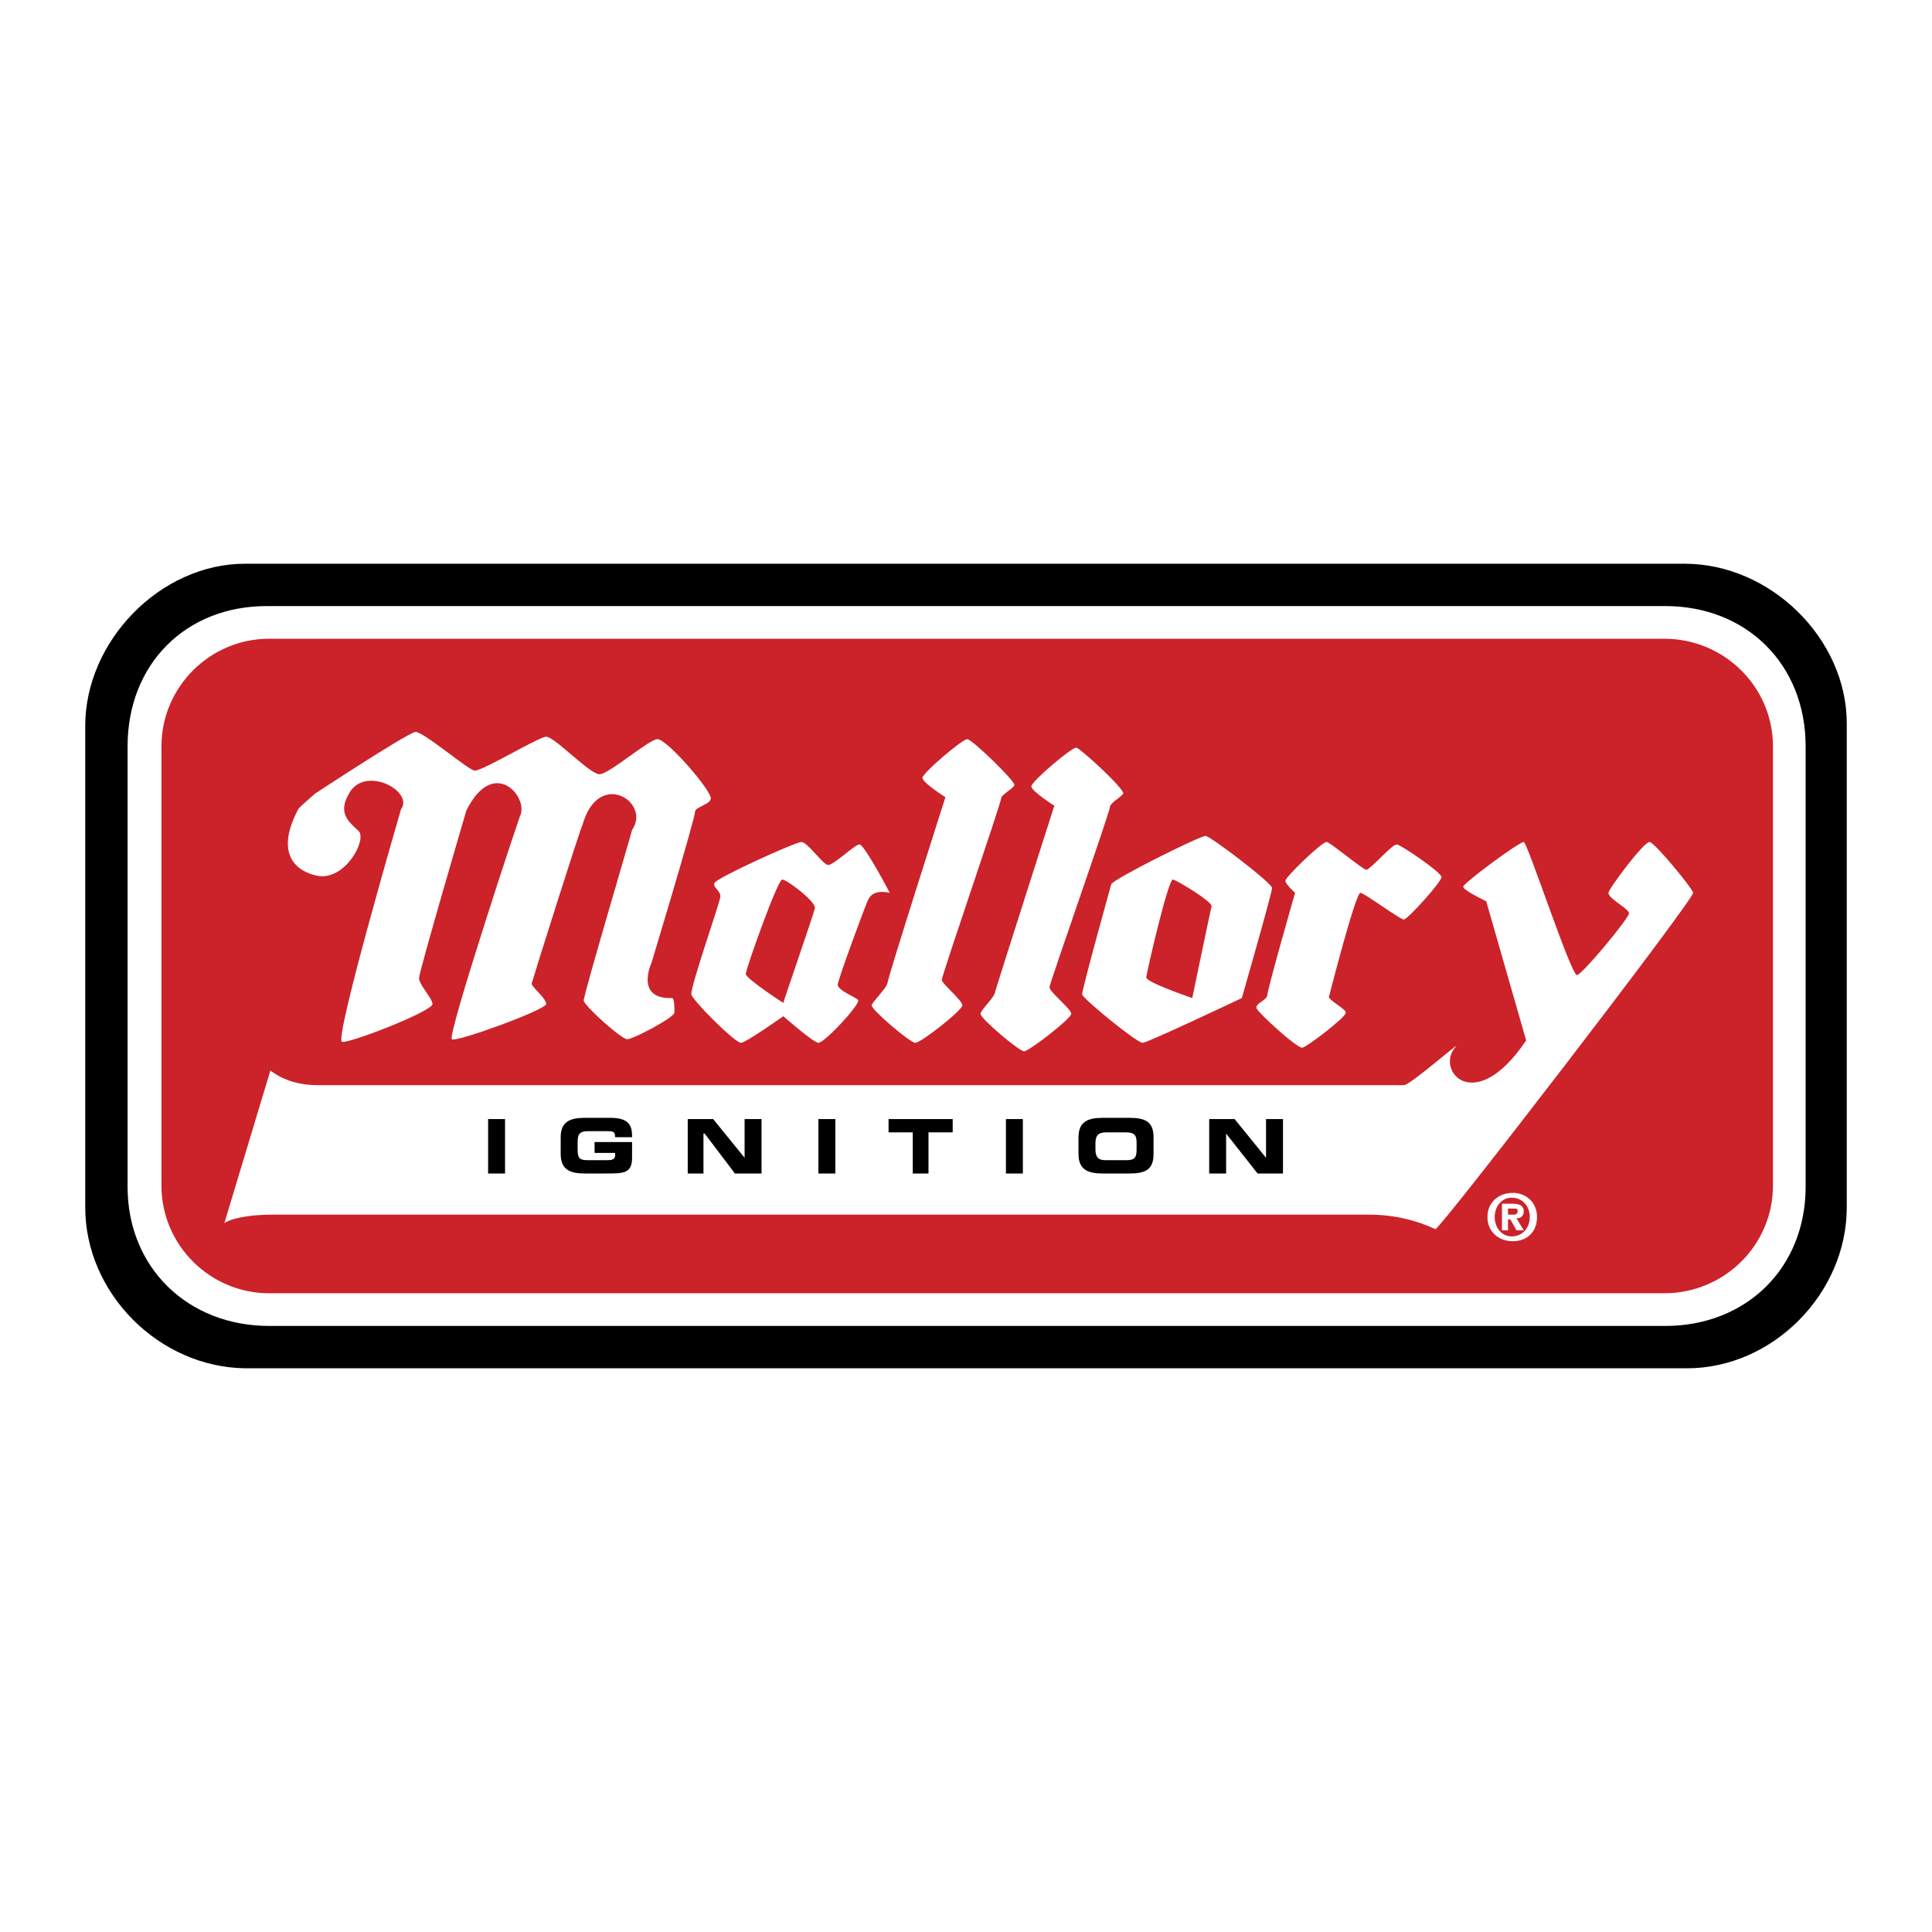 <svg xmlns="http://www.w3.org/2000/svg" width="2500" height="2500" viewBox="0 0 192.756 192.756"><g fill-rule="evenodd" clip-rule="evenodd"><path fill="#fff" d="M0 0h192.756v192.756H0V0z"/><path d="M24.437 56.244h143.641c8.57 0 16.174 7.483 16.174 15.933v48.282c0 8.57-7.363 16.055-15.934 16.055H24.437c-8.57-.121-15.933-7.484-15.933-16.055V72.418c0-8.449 7.484-16.174 15.933-16.174z"/><path d="M26.61 60.468h139.537c8.088 0 14.002 5.794 14.002 14.002v43.936c0 8.088-5.914 13.883-14.002 13.883H26.851c-8.087 0-14.122-5.795-14.122-13.883V74.47c0-8.208 5.793-14.002 13.881-14.002z" fill="#fff"/><path d="M26.851 63.727h139.174c6.035 0 10.863 4.828 10.863 10.743v43.817c0 5.914-4.828 10.742-10.863 10.742H26.851c-5.914 0-10.743-4.828-10.743-10.742V74.47c0-5.915 4.829-10.743 10.743-10.743z" fill="#cc2229"/><path d="M145.988 88.472c0-.362 5.553-4.466 6.035-4.466.361 0 4.707 13.277 5.311 13.277.484 0 5.191-5.673 5.191-6.156 0-.482-2.053-1.448-2.053-2.052 0-.362 3.5-5.07 4.104-5.07.484 0 4.346 4.708 4.346 5.07.121.604-25.227 33.555-25.709 33.555-.121 0-2.656-1.447-6.641-1.447H27.334c-3.863 0-4.949.844-4.949.844l4.587-15.209c.121 0 1.569 1.449 4.707 1.449h108.395c.603 0 5.553-4.346 5.189-3.861-2.172 2.293 1.811 7.121 7.002-.604l-3.984-13.882s-2.293-1.086-2.293-1.448z" fill="#fff"/><path d="M31.438 79.178s9.174-6.036 10.019-6.156c.845 0 5.311 3.862 5.915 3.862.845 0 6.398-3.38 7.122-3.38.845 0 4.345 3.742 5.311 3.742s4.949-3.5 5.794-3.5c.965 0 5.432 5.19 5.311 5.915 0 .604-1.569.845-1.569 1.328 0 .724-4.345 15.088-4.345 15.088s-1.69 3.621 2.052 3.5c.241 0 .241.967.241 1.449s-4.104 2.656-4.708 2.656c-.603 0-4.345-3.381-4.345-3.863 0-.604 4.828-16.899 4.828-17.02 1.932-2.776-3.38-6.156-4.949-.483-.121 0-4.949 15.331-5.07 15.813 0 .361 1.449 1.447 1.449 2.051-.121.604-9.053 3.863-9.415 3.502-.483-.363 6.759-22.332 6.88-22.452.604-1.932-2.776-5.673-5.432-.362 0 0-4.708 16.054-4.708 16.658-.121.604 1.328 2.051 1.328 2.654 0 .725-8.691 4.105-9.053 3.742-.604-.844 5.915-23.175 5.915-23.175 1.328-1.811-3.621-4.466-5.19-1.569-1.207 2.052.121 2.897.966 3.742.845.845-1.328 4.949-4.104 4.466-2.776-.604-3.983-2.776-1.931-6.639-.001-.121 1.688-1.569 1.688-1.569zM92.033 77.608c0-.483 3.983-3.863 4.466-3.863.483 0 4.828 4.225 4.708 4.587-.121.362-1.328.966-1.328 1.328 0 .482-5.915 17.623-5.915 18.105 0 .363 2.052 2.053 2.052 2.535s-4.104 3.742-4.708 3.742c-.482 0-4.345-3.26-4.345-3.742 0-.24 1.449-1.689 1.569-2.172 0-.482 5.794-18.589 5.794-18.589s-2.293-1.448-2.293-1.931zM128.244 87.869c0-.362 3.621-3.863 4.104-3.863.363 0 3.621 2.776 3.984 2.776.482-.12 2.535-2.534 3.018-2.534.361 0 4.467 2.776 4.467 3.259s-3.381 4.225-3.742 4.225c-.242.121-3.984-2.655-4.346-2.655-.482 0-3.018 9.897-3.139 10.381 0 .361 1.689 1.207 1.689 1.568 0 .482-3.982 3.5-4.346 3.5-.482.121-4.586-3.621-4.586-3.982 0-.482.965-.725 1.086-1.207 0-.604 2.777-10.26 2.777-10.26s-.966-.847-.966-1.208z" fill="#fff"/><path d="M48.699 117.08h1.69v-5.432h-1.69v5.432zM55.941 115.148c0 1.568.965 1.932 2.414 1.932h2.052c1.811 0 2.655 0 2.655-1.57v-1.568H59.32v1.086h2.052v.242c0 .482-.483.482-.845.482h-1.811c-.845 0-1.086-.121-1.086-1.086v-.725c0-.846.241-1.086 1.086-1.086h1.811c.604 0 .845 0 .845.604h1.689v-.121c0-1.086-.362-1.811-2.172-1.811h-2.535c-1.449 0-2.414.361-2.414 1.932v1.689h.001zM68.616 117.08h1.569v-3.984h.121l3.017 3.984h2.656v-5.432h-1.69v3.862l-3.139-3.862h-2.534v5.432zM81.652 117.08h1.69v-5.432h-1.69v5.432zM88.653 112.975h2.414v4.105h1.569v-4.105h2.414v-1.327h-6.397v1.327zM100.361 117.08h1.69v-5.432h-1.69v5.432zM107.604 115.148c0 1.568.967 1.932 2.414 1.932h2.656c1.568 0 2.414-.363 2.414-1.932v-1.689c0-1.57-.846-1.932-2.414-1.932h-2.656c-1.447 0-2.414.361-2.414 1.932v1.689zm1.689-1.086c0-.725.242-1.088 1.088-1.088h1.93c.967 0 1.088.363 1.088 1.088v.604c0 .723-.121 1.086-.967 1.086h-2.172c-.725 0-.967-.363-.967-1.086v-.604zM120.641 117.08h1.689v-3.984l3.139 3.984h2.535v-5.432h-1.692v3.862l-3.136-3.862h-2.535v5.432z"/><path d="M102.896 78.454c0-.483 3.982-3.863 4.467-3.863.361 0 4.828 4.104 4.707 4.587-.242.362-1.328.965-1.328 1.328 0 .483-6.035 17.624-6.035 17.985 0 .482 2.172 2.174 2.172 2.656s-4.225 3.742-4.707 3.742-4.346-3.26-4.346-3.742c0-.363 1.449-1.689 1.449-2.174.121-.482 5.914-18.588 5.914-18.588s-2.293-1.449-2.293-1.931zM150.938 119.012c-1.449 0-2.535.965-2.535 2.412 0 1.449 1.086 2.414 2.535 2.414 1.447 0 2.414-.965 2.414-2.414 0-1.447-1.086-2.412-2.414-2.412zm-.122.482c1.086 0 1.811.844 1.811 1.93 0 1.088-.725 1.932-1.811 1.932-.965 0-1.689-.844-1.689-1.932 0-1.086.725-1.93 1.689-1.93zm-.964.604v2.654h.604v-1.086h.24l.604 1.086h.725l-.725-1.207c.482 0 .725-.24.725-.723 0-.484-.361-.725-1.086-.725h-1.087v.001zm.603 1.086v-.604h.482c.361 0 .482 0 .482.242 0 .24-.121.361-.361.361h-.603v.001zM78.151 101.387s-3.742 2.656-4.225 2.656c-.604 0-4.828-4.225-4.949-4.828-.121-.725 2.896-9.294 2.896-9.777 0-.604-.724-.845-.604-1.328s8.087-4.104 8.691-4.104 2.173 2.293 2.656 2.293c.604 0 2.655-2.052 3.138-2.052s3.018 4.828 3.018 4.828c-1.69-.362-2.052.482-2.173.724-.241.483-3.017 7.966-3.017 8.45 0 .604 2.052 1.326 2.052 1.568 0 .604-3.38 4.225-3.983 4.225-.482.001-3.5-2.655-3.5-2.655zm0-1.326c.121-.484 3.018-8.812 3.138-9.416.242-.604-2.776-2.897-3.259-2.897-.483.121-3.621 8.932-3.621 9.415.001.483 3.742 2.898 3.742 2.898zM114.002 104.043c-.604 0-6.035-4.467-6.035-4.828 0-.604 2.775-10.501 2.896-10.984s8.811-4.828 9.414-4.828c.482 0 6.639 4.708 6.639 5.19s-3.018 10.983-3.018 10.983-9.414 4.467-9.896 4.467zm6.879-13.64c0-.483-3.379-2.535-3.861-2.656-.484 0-2.656 9.415-2.656 9.778 0 .482 4.586 2.051 4.586 2.051s1.81-8.69 1.931-9.173z" fill="#fff"/></g></svg>